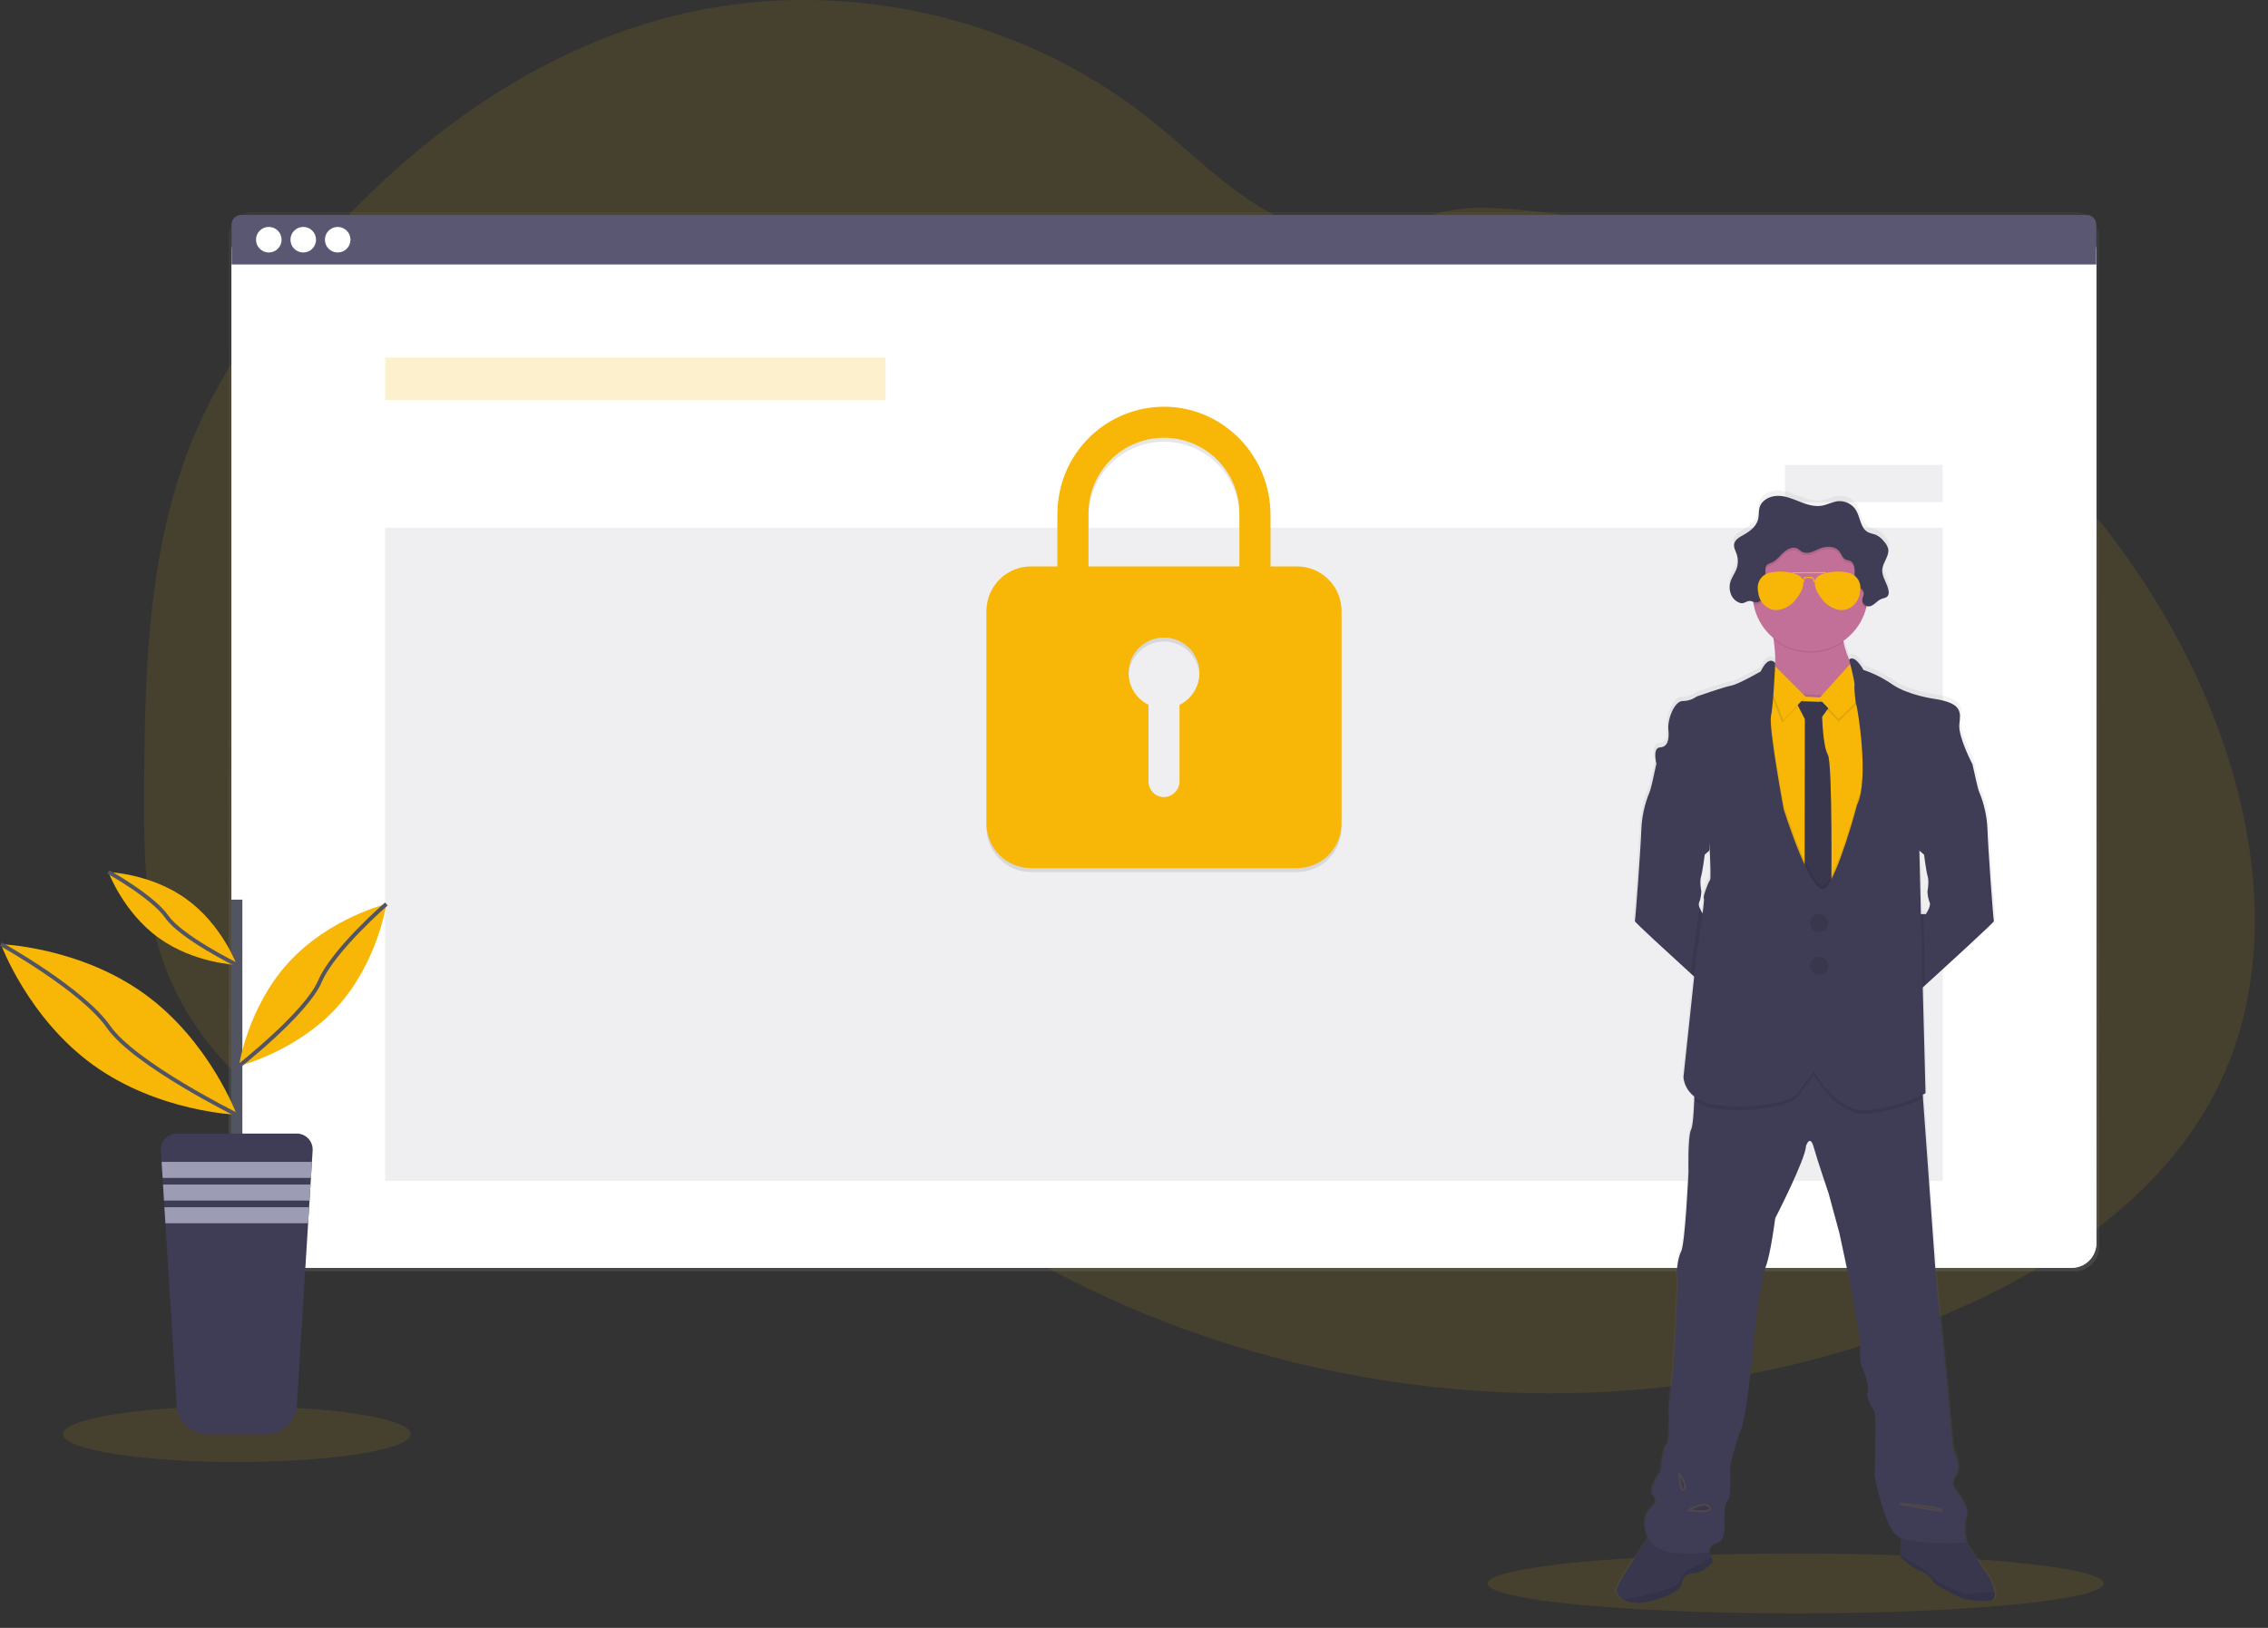 <svg width="156" height="112" viewBox="0 0 156 112" fill="none" xmlns="http://www.w3.org/2000/svg">
<rect x="0" y="0" width="156" height="112" fill="#333333" stroke="none"/>
<g clip-path="url(#clip0)">
<path opacity="0.1" d="M152.635 74.626C149.038 82.046 141.734 87.008 134.165 90.28C123.975 94.687 112.753 96.435 101.685 95.695C99.746 95.567 97.812 95.36 95.884 95.077C89.189 94.1 82.661 92.199 76.488 89.429C74.706 88.626 72.96 87.75 71.251 86.801C68.396 85.218 65.66 83.429 63.066 81.448C62.413 80.95 61.77 80.439 61.135 79.915C60.695 79.552 60.259 79.181 59.817 78.821C58.883 78.062 57.921 77.34 56.849 76.8C56.526 76.637 56.194 76.491 55.855 76.362C52.46 75.07 48.545 75.557 45.01 76.565C42.321 77.331 39.7 78.38 37.014 79.129C35.819 79.472 34.602 79.731 33.371 79.903C30.622 80.251 27.831 80.006 25.186 79.184L24.959 79.114C24.581 78.995 24.205 78.864 23.832 78.723L23.606 78.636C23.245 78.497 22.891 78.347 22.546 78.188L22.32 78.085C21.959 77.917 21.605 77.74 21.259 77.553C21.135 77.488 21.012 77.418 20.89 77.351C18.923 76.253 17.135 74.861 15.588 73.223C15.544 73.179 15.502 73.133 15.453 73.088C15.238 72.855 15.027 72.618 14.822 72.376C14.746 72.287 14.67 72.197 14.596 72.105C14.353 71.809 14.119 71.506 13.893 71.197C13.86 71.152 13.827 71.106 13.794 71.061C12.87 69.782 12.104 68.396 11.512 66.933C11.493 66.889 11.475 66.843 11.459 66.798C11.279 66.333 11.114 65.861 10.965 65.381C10.904 65.18 10.846 64.974 10.794 64.774C10.777 64.715 10.761 64.654 10.746 64.594C9.998 61.652 9.913 58.594 9.913 55.553C9.913 55.198 9.913 54.844 9.913 54.49C9.935 49.572 10.011 44.569 10.736 39.719C10.736 39.685 10.746 39.651 10.751 39.618C10.994 37.986 11.324 36.367 11.741 34.769C12.177 33.093 12.734 31.45 13.407 29.855C15.077 25.929 17.504 22.356 20.2 19.044C26.989 10.712 35.893 3.716 46.315 1.098C57.545 -1.722 70.026 0.98 79.084 8.192C81.846 10.391 84.328 12.994 87.429 14.68C90.137 16.147 93.306 16.755 96.206 15.6C98.603 14.646 100.162 14.172 102.853 14.317C108.425 14.632 113.918 15.783 119.148 17.73C119.359 17.807 119.571 17.887 119.78 17.967C133.415 23.183 145.135 33.547 151.227 46.864C151.389 47.216 151.545 47.571 151.697 47.928C155.329 56.413 156.642 66.357 152.635 74.626Z" fill="#F8B707"/>
<path opacity="0.1" d="M16.287 100.588C22.887 100.588 28.238 99.729 28.238 98.669C28.238 97.608 22.887 96.749 16.287 96.749C9.686 96.749 4.335 97.608 4.335 98.669C4.335 99.729 9.686 100.588 16.287 100.588Z" fill="#F8B707"/>
<path opacity="0.1" d="M123.504 111.002C135.208 111.002 144.695 110.081 144.695 108.944C144.695 107.808 135.208 106.886 123.504 106.886C111.8 106.886 102.312 107.808 102.312 108.944C102.312 110.081 111.8 111.002 123.504 111.002Z" fill="#F8B707"/>
<path d="M142.691 14.588H17.415C16.481 14.588 15.724 15.345 15.724 16.279V85.777C15.724 86.711 16.481 87.468 17.415 87.468H142.691C143.625 87.468 144.382 86.711 144.382 85.777V16.279C144.382 15.345 143.625 14.588 142.691 14.588Z" fill="url(#paint0_linear)"/>
<path d="M142.501 15.612H17.619C16.685 15.612 15.928 16.369 15.928 17.303V85.535C15.928 86.469 16.685 87.226 17.619 87.226H142.501C143.435 87.226 144.192 86.469 144.192 85.535V17.303C144.192 16.369 143.435 15.612 142.501 15.612Z" fill="white"/>
<path d="M142.501 15.612H17.619C16.685 15.612 15.928 16.369 15.928 17.303V85.535C15.928 86.469 16.685 87.226 17.619 87.226H142.501C143.435 87.226 144.192 86.469 144.192 85.535V17.303C144.192 16.369 143.435 15.612 142.501 15.612Z" fill="white"/>
<path opacity="0.04" d="M142.501 15.612H17.619C16.685 15.612 15.928 16.369 15.928 17.303V85.535C15.928 86.469 16.685 87.226 17.619 87.226H142.501C143.435 87.226 144.192 86.469 144.192 85.535V17.303C144.192 16.369 143.435 15.612 142.501 15.612Z" fill="white"/>
<path d="M143.541 14.791H16.579C16.406 14.791 16.241 14.859 16.119 14.981C15.996 15.104 15.928 15.269 15.928 15.442V18.194H144.187V15.442C144.187 15.27 144.119 15.105 143.998 14.983C143.877 14.861 143.713 14.792 143.541 14.791Z" fill="#5A5773"/>
<path d="M18.489 17.372C18.975 17.372 19.369 16.978 19.369 16.492C19.369 16.006 18.975 15.612 18.489 15.612C18.003 15.612 17.609 16.006 17.609 16.492C17.609 16.978 18.003 17.372 18.489 17.372Z" fill="white"/>
<path d="M20.858 17.372C21.345 17.372 21.738 16.979 21.738 16.492C21.738 16.006 21.345 15.613 20.858 15.613C20.372 15.613 19.979 16.006 19.979 16.492C19.979 16.979 20.372 17.372 20.858 17.372Z" fill="white"/>
<path d="M23.228 17.372C23.714 17.372 24.108 16.979 24.108 16.492C24.108 16.006 23.714 15.613 23.228 15.613C22.742 15.613 22.348 16.006 22.348 16.492C22.348 16.979 22.742 17.372 23.228 17.372Z" fill="white"/>
<path opacity="0.2" d="M60.912 24.595H26.491V27.517H60.912V24.595Z" fill="#F8B707"/>
<path opacity="0.1" d="M133.628 36.31H26.491V81.251H133.628V36.31Z" fill="#5A5773"/>
<path opacity="0.1" d="M89.222 39.241H87.387V35.678C87.387 31.657 84.181 28.314 80.161 28.253C79.191 28.243 78.229 28.425 77.33 28.788C76.431 29.151 75.613 29.689 74.922 30.37C74.232 31.051 73.684 31.862 73.308 32.756C72.933 33.65 72.738 34.609 72.735 35.579V39.241H70.904C70.096 39.243 69.32 39.566 68.749 40.138C68.177 40.71 67.854 41.485 67.852 42.294V56.945C67.854 57.754 68.177 58.529 68.749 59.101C69.32 59.673 70.096 59.995 70.904 59.998H89.222C90.031 59.995 90.805 59.673 91.377 59.101C91.949 58.529 92.271 57.754 92.273 56.945V42.294C92.271 41.485 91.949 40.71 91.377 40.138C90.805 39.566 90.031 39.243 89.222 39.241ZM81.133 48.765V54.012C81.134 54.29 81.031 54.558 80.842 54.763C80.653 54.967 80.394 55.092 80.117 55.112C79.973 55.118 79.828 55.096 79.692 55.045C79.557 54.995 79.433 54.917 79.328 54.817C79.223 54.717 79.14 54.597 79.083 54.464C79.026 54.33 78.996 54.187 78.996 54.042V48.762C78.501 48.521 78.102 48.118 77.865 47.621C77.628 47.124 77.566 46.561 77.69 46.024C77.814 45.487 78.116 45.008 78.547 44.665C78.979 44.322 79.513 44.135 80.064 44.135C80.615 44.135 81.15 44.322 81.582 44.665C82.013 45.008 82.315 45.487 82.439 46.024C82.563 46.561 82.501 47.124 82.264 47.621C82.027 48.118 81.628 48.521 81.133 48.762V48.765ZM85.254 39.241H74.871V35.579C74.871 34.202 75.418 32.883 76.391 31.909C77.364 30.936 78.684 30.389 80.06 30.389C81.437 30.389 82.757 30.936 83.73 31.909C84.703 32.883 85.25 34.202 85.25 35.579L85.254 39.241Z" fill="black"/>
<path d="M89.222 38.97H87.387V35.407C87.387 31.386 84.181 28.043 80.161 27.982C79.191 27.972 78.229 28.154 77.33 28.517C76.431 28.881 75.613 29.418 74.922 30.099C74.232 30.78 73.684 31.591 73.308 32.485C72.933 33.379 72.738 34.338 72.735 35.308V38.97H70.904C70.096 38.972 69.32 39.295 68.749 39.867C68.177 40.439 67.854 41.214 67.852 42.023V56.674C67.854 57.483 68.177 58.258 68.749 58.83C69.32 59.402 70.096 59.724 70.904 59.727H89.222C90.031 59.724 90.805 59.402 91.377 58.83C91.949 58.258 92.271 57.483 92.273 56.674V42.023C92.271 41.214 91.949 40.439 91.377 39.867C90.805 39.295 90.031 38.972 89.222 38.97ZM81.133 48.494V53.742C81.134 54.02 81.031 54.288 80.842 54.492C80.653 54.696 80.394 54.821 80.117 54.841C79.973 54.848 79.828 54.825 79.692 54.774C79.557 54.724 79.433 54.646 79.328 54.546C79.223 54.446 79.14 54.326 79.083 54.193C79.026 54.06 78.996 53.916 78.996 53.771V48.492C78.501 48.25 78.102 47.848 77.865 47.35C77.628 46.853 77.566 46.29 77.69 45.753C77.814 45.216 78.116 44.737 78.547 44.394C78.979 44.051 79.513 43.864 80.064 43.864C80.615 43.864 81.15 44.051 81.582 44.394C82.013 44.737 82.315 45.216 82.439 45.753C82.563 46.29 82.501 46.853 82.264 47.35C82.027 47.848 81.628 48.25 81.133 48.492V48.494ZM85.254 38.97H74.871V35.308C74.871 33.932 75.418 32.612 76.391 31.639C77.364 30.665 78.684 30.119 80.06 30.119C81.437 30.119 82.757 30.665 83.73 31.639C84.703 32.612 85.25 33.932 85.25 35.308L85.254 38.97Z" fill="#F8B707"/>
<path opacity="0.1" d="M133.628 31.984H122.784V34.544H133.628V31.984Z" fill="#5A5773"/>
<path d="M137.319 109.564C137.248 109.205 137.125 108.858 136.956 108.534L135.332 106.108H135.341C135.341 106.108 135.085 104.889 135.341 104.291C135.597 103.693 134.429 102.221 134.429 102.221C134.429 102.221 134.286 101.851 134.657 101.396C135.028 100.942 134.429 99.609 134.429 99.609C134.429 99.609 134.144 96.827 134.116 96.402C134.087 95.977 133.859 93.621 133.859 93.621L133.317 88.627L132.353 75.391L132.336 75.143C132.455 75.085 132.518 75.048 132.518 75.048L132.326 67.73L132.493 67.579C133.947 66.263 137.3 63.217 137.266 63.151C137.232 63.084 136.86 58.065 136.817 56.808C136.779 55.915 136.584 55.036 136.24 54.212C136.156 54.045 135.914 52.947 135.814 52.483C135.786 52.355 135.769 52.276 135.769 52.276C135.769 52.276 134.786 50.402 134.871 49.55C134.957 48.699 135.127 48.061 133.031 47.763C133.031 47.763 131.271 47.501 130.224 46.784C129.604 46.355 128.927 46.016 128.212 45.777C128.212 45.777 127.624 44.694 127.215 45.061C127.042 44.675 126.913 44.27 126.83 43.855L126.817 43.779C127.593 43.238 128.152 42.438 128.393 41.523C128.407 41.472 128.418 41.419 128.43 41.368C128.47 41.382 128.513 41.389 128.556 41.391C128.912 41.391 129.131 40.994 129.464 40.868C129.599 40.815 129.766 40.807 129.87 40.7C129.905 40.659 129.93 40.611 129.946 40.56C129.961 40.508 129.966 40.454 129.96 40.401C129.963 40.364 129.963 40.327 129.96 40.29C129.96 40.277 129.96 40.264 129.96 40.251V40.264C129.869 39.772 129.487 39.334 129.529 38.833C129.57 38.362 129.984 37.948 129.95 37.489C129.95 37.453 129.946 37.416 129.941 37.381V37.397C129.89 37.218 129.797 37.053 129.67 36.918C129.524 36.719 129.333 36.559 129.112 36.449C128.924 36.367 128.706 36.348 128.53 36.249C128.013 35.967 128.014 35.233 127.707 34.733C127.575 34.523 127.388 34.355 127.167 34.245C126.945 34.136 126.698 34.089 126.452 34.111C126.067 34.149 125.719 34.353 125.339 34.42C124.819 34.512 124.29 34.343 123.797 34.149C123.304 33.956 122.805 33.743 122.275 33.743C121.746 33.743 121.173 34.014 121.013 34.513C120.928 34.784 120.97 35.075 120.905 35.35C120.789 35.835 120.364 36.181 119.924 36.422C119.653 36.572 119.331 36.744 119.247 37.029C119.247 37.02 119.247 37.014 119.247 37.007C119.241 37.03 119.236 37.053 119.233 37.076C119.23 37.106 119.23 37.137 119.233 37.167C119.233 37.362 119.336 37.547 119.405 37.733C119.534 38.086 119.531 38.473 119.397 38.824C119.297 39.081 119.126 39.307 119.029 39.563C118.983 39.682 118.953 39.807 118.939 39.934V39.912C118.936 39.97 118.936 40.028 118.939 40.086C118.938 40.283 118.984 40.478 119.075 40.654C119.137 40.776 119.223 40.883 119.327 40.971C119.431 41.059 119.552 41.124 119.683 41.165C119.953 41.227 120.123 40.962 120.408 41.029C120.459 41.041 120.51 41.057 120.559 41.077C120.568 41.138 120.578 41.199 120.588 41.258C120.761 42.169 121.247 42.991 121.961 43.583C121.961 43.615 121.972 43.648 121.976 43.681C122.062 44.221 122.1 44.768 122.088 45.314C122.088 45.314 121.662 44.69 121.077 45.895C121.077 45.895 119.551 46.775 119.025 46.875C118.498 46.975 116.628 47.626 116.628 47.626C116.346 47.83 116.007 47.94 115.659 47.939C115.076 47.939 114.591 49.216 114.661 49.91C114.732 50.605 114.619 51.117 114.076 51.145C113.534 51.173 113.83 52.274 113.834 52.293L113.784 52.53C113.678 53.015 113.448 54.054 113.367 54.217C113.023 55.042 112.827 55.921 112.789 56.813C112.747 58.07 112.383 63.071 112.341 63.156C112.312 63.212 114.61 65.311 116.225 66.779L116.459 66.99L115.716 73.933C115.738 74.2 115.817 74.46 115.949 74.694C116.081 74.927 116.262 75.13 116.479 75.287C116.479 75.368 116.479 75.45 116.471 75.536C116.439 76.348 116.374 77.331 116.244 77.588C116.016 78.043 116.073 80.483 116.073 80.483C116.073 80.483 115.845 85.448 115.56 85.989C115.276 86.529 115.218 87.662 115.303 87.884C115.388 88.106 115.017 94.07 115.017 94.07L114.733 96.738C114.733 96.738 114.818 99.291 114.561 99.348C114.304 99.405 114.162 101.165 114.162 101.165C114.162 101.165 113.251 102.413 113.649 102.867C114.047 103.32 113.59 103.521 113.548 103.633C113.506 103.745 112.679 104.175 113.278 105.761C113.283 105.777 113.289 105.792 113.297 105.807C112.736 106.586 110.96 109.097 111.068 109.479C111.148 109.722 111.318 109.925 111.542 110.047C111.96 110.298 112.678 110.414 113.819 110.047C115.715 109.437 115.579 108.997 115.579 108.997C115.589 108.791 115.677 108.597 115.826 108.454C115.974 108.312 116.172 108.232 116.378 108.231C117.162 108.174 117.747 107.451 117.747 107.451L117.655 107.108L117.529 106.634C117.544 106.499 117.64 106.262 118.07 106.131C118.727 105.932 118.555 104.684 118.555 104.684C118.555 104.684 118.498 103.379 118.782 103.208C119.067 103.037 118.954 100.881 118.954 100.881C118.954 100.881 119.268 99.32 119.723 98.269C120.178 97.219 120.722 90.977 120.722 90.977C120.722 90.977 121.092 87.912 121.434 87.032C121.777 86.152 122.091 83.684 122.091 83.684C122.091 83.684 124.202 79.597 124.229 78.689C124.229 78.689 124.5 77.837 124.77 78.774C125.041 79.711 125.802 81.953 125.802 81.953L126.542 84.705L127.427 88.819L127.998 92.282C127.998 92.282 127.911 93.588 128.133 94.043C128.355 94.497 128.675 95.545 128.504 95.744C128.334 95.943 128.845 96.88 128.989 97.078C129.132 97.275 128.989 101.476 128.989 101.476C128.989 101.476 129.644 105.052 130.585 105.673C130.651 105.716 130.721 105.753 130.794 105.782C130.78 106.169 130.766 106.687 130.784 106.958C130.782 107.019 130.792 107.079 130.814 107.135C130.899 107.249 131.868 108.015 132.069 108.015C132.269 108.015 132.98 108.512 133.01 108.753C133.04 108.994 135.093 110.015 135.384 110.045C135.675 110.075 137.086 110.328 137.28 109.931C137.328 109.815 137.341 109.688 137.319 109.564ZM132.273 58.427L132.419 58.553C132.419 58.553 132.57 59.724 132.677 60.075C132.784 60.425 132.655 61.108 132.655 61.108C132.665 61.362 132.716 61.614 132.805 61.852C132.933 62.108 132.548 62.665 132.548 62.665H132.206L132.099 58.281L132.273 58.427ZM122.088 45.339V45.313C122.086 45.321 122.084 45.33 122.084 45.339H122.088ZM116.829 62.214C116.776 62.1 116.768 61.971 116.807 61.852C116.838 61.788 116.862 61.721 116.879 61.652C116.921 61.474 116.947 61.293 116.957 61.111C116.958 61.108 116.958 61.106 116.957 61.104C116.945 61.039 116.836 60.411 116.937 60.078C117.039 59.745 117.193 58.556 117.193 58.556L117.29 58.473L117.517 58.277C117.517 58.277 117.517 58.204 117.533 58.083C117.58 59.112 117.618 60.249 117.557 60.306C117.443 60.419 117.029 61.525 117.129 61.568C117.162 61.583 117.117 62.026 117.041 62.621C116.956 62.494 116.885 62.357 116.829 62.214Z" fill="url(#paint1_linear)"/>
<path d="M127.74 46.42V48.104L124.285 49.841C124.285 49.841 120.855 47.766 121.701 46.94C122.242 46.417 122.138 44.982 121.992 43.995C121.906 43.421 121.808 43 121.808 43C121.808 43 127.97 41.24 127.039 42.577C126.727 43.023 126.703 43.602 126.807 44.174C127.018 45.31 127.74 46.42 127.74 46.42Z" fill="#C37098"/>
<path d="M118.276 62.89L117.831 68.375C117.831 68.375 117.163 67.77 116.299 66.982C114.698 65.521 112.423 63.432 112.45 63.377C112.492 63.292 112.857 58.315 112.896 57.064C112.933 56.176 113.126 55.302 113.467 54.481C113.548 54.319 113.777 53.284 113.873 52.801C113.906 52.651 113.926 52.553 113.926 52.553L114.673 52.253C114.673 52.253 117.787 55.727 117.787 55.79C117.787 55.854 117.575 58.522 117.575 58.522L117.354 58.714L117.258 58.797C117.258 58.797 117.109 59.963 117.003 60.312C116.898 60.661 117.011 61.268 117.024 61.333C117.014 61.515 116.988 61.696 116.946 61.874C116.929 61.943 116.905 62.009 116.875 62.073C116.837 62.192 116.844 62.32 116.896 62.433C116.957 62.59 117.035 62.74 117.129 62.879L118.276 62.89Z" fill="#3F3D56"/>
<path d="M137.147 63.377C137.179 63.443 133.858 66.475 132.419 67.784L131.767 68.375L131.325 62.89H132.469C132.469 62.89 132.851 62.339 132.724 62.084C132.635 61.847 132.585 61.597 132.576 61.343C132.576 61.343 132.702 60.667 132.596 60.316C132.491 59.965 132.342 58.801 132.342 58.801L132.197 58.676L132.025 58.526C132.025 58.526 131.813 55.858 131.813 55.794C131.813 55.73 134.926 52.257 134.926 52.257L135.668 52.553C135.668 52.553 135.685 52.633 135.712 52.76C135.812 53.222 136.051 54.314 136.134 54.481C136.475 55.302 136.668 56.176 136.705 57.064C136.741 58.315 137.103 63.292 137.147 63.377Z" fill="#3F3D56"/>
<path d="M137.161 109.941C136.962 110.336 135.564 110.076 135.276 110.054C134.988 110.033 132.952 109.008 132.923 108.768C132.895 108.529 132.189 108.034 131.992 108.034C131.794 108.034 130.834 107.271 130.749 107.158C130.727 107.102 130.718 107.042 130.72 106.982C130.691 106.518 130.749 105.323 130.749 105.323L134.844 105.549L136.834 108.542C137.002 108.865 137.123 109.21 137.194 109.567C137.219 109.692 137.207 109.822 137.161 109.941Z" fill="#3F3D56"/>
<path opacity="0.1" d="M137.161 109.941C136.962 110.336 135.564 110.076 135.276 110.054C134.988 110.033 132.952 109.008 132.923 108.768C132.895 108.529 132.189 108.034 131.992 108.034C131.794 108.034 130.834 107.271 130.749 107.158C130.727 107.102 130.718 107.042 130.72 106.982C130.691 106.518 130.749 105.323 130.749 105.323L134.844 105.549L136.834 108.542C137.002 108.865 137.123 109.21 137.194 109.567C137.219 109.692 137.207 109.822 137.161 109.941Z" fill="black"/>
<path opacity="0.1" d="M137.16 109.941C136.961 110.336 135.564 110.076 135.276 110.054C134.987 110.033 132.951 109.008 132.923 108.768C132.894 108.528 132.189 108.034 131.991 108.034C131.794 108.034 130.834 107.271 130.749 107.158C130.727 107.102 130.717 107.042 130.72 106.982L132.047 107.822C132.047 107.822 132.894 108.363 133.121 108.684C133.347 109.005 135.128 109.672 135.276 109.686C135.386 109.697 136.555 109.472 137.194 109.567C137.218 109.692 137.207 109.822 137.16 109.941Z" fill="black"/>
<path d="M117.801 107.47C117.801 107.47 117.221 108.19 116.447 108.245C116.243 108.247 116.047 108.327 115.9 108.469C115.752 108.611 115.665 108.803 115.656 109.008C115.656 109.008 115.792 109.446 113.919 110.054C112.789 110.418 112.078 110.303 111.664 110.054C111.442 109.931 111.274 109.729 111.194 109.488C111.067 109.037 113.566 105.605 113.566 105.605L115.84 105.47L117.465 106.204L117.714 107.134L117.801 107.47Z" fill="#3F3D56"/>
<path opacity="0.1" d="M117.801 107.47C117.801 107.47 117.221 108.19 116.447 108.245C116.243 108.247 116.047 108.327 115.9 108.469C115.752 108.611 115.665 108.803 115.656 109.008C115.656 109.008 115.792 109.446 113.919 110.054C112.789 110.418 112.078 110.303 111.664 110.054C111.442 109.931 111.274 109.729 111.194 109.488C111.067 109.037 113.566 105.605 113.566 105.605L115.84 105.47L117.465 106.204L117.714 107.134L117.801 107.47Z" fill="black"/>
<path opacity="0.1" d="M117.801 107.47C117.801 107.47 117.222 108.19 116.447 108.245C116.243 108.247 116.047 108.327 115.9 108.469C115.753 108.611 115.666 108.803 115.657 109.008C115.657 109.008 115.792 109.446 113.92 110.054C112.789 110.418 112.078 110.303 111.664 110.054C112.73 109.943 115.084 109.27 115.319 109.037C115.602 108.754 115.956 107.977 116.195 107.964C116.362 107.953 117.208 107.444 117.716 107.129L117.801 107.47Z" fill="black"/>
<path d="M135.24 104.321C134.985 104.914 135.24 106.128 135.24 106.128C135.24 106.128 131.449 106.326 130.523 105.704C129.597 105.083 128.942 101.524 128.942 101.524C128.942 101.524 129.077 97.344 128.942 97.147C128.806 96.949 128.292 96.018 128.461 95.82C128.63 95.623 128.326 94.577 128.094 94.125C127.863 93.673 127.959 92.375 127.959 92.375L127.393 88.928L126.518 84.834L125.775 82.094C125.775 82.094 125.013 79.862 124.754 78.931C124.496 78 124.222 78.846 124.222 78.846C124.195 79.75 122.105 83.817 122.105 83.817C122.105 83.817 121.793 86.274 121.455 87.149C121.117 88.023 120.748 91.075 120.748 91.075C120.748 91.075 120.207 97.288 119.76 98.333C119.313 99.378 119.006 100.931 119.006 100.931C119.006 100.931 119.12 103.078 118.837 103.247C118.554 103.416 118.6 104.716 118.6 104.716C118.6 104.716 118.769 105.958 118.119 106.157C117.469 106.356 117.578 106.778 117.578 106.778C117.578 106.778 113.963 107.371 113.37 105.788C112.777 104.206 113.596 103.785 113.641 103.671C113.685 103.557 114.136 103.361 113.741 102.907C113.346 102.454 114.249 101.214 114.249 101.214C114.249 101.214 114.391 99.463 114.644 99.406C114.897 99.35 114.814 96.808 114.814 96.808L115.096 94.154C115.096 94.154 115.464 88.222 115.379 87.996C115.294 87.77 115.351 86.642 115.634 86.101C115.916 85.559 116.141 80.621 116.141 80.621C116.141 80.621 116.084 78.193 116.31 77.741C116.446 77.485 116.503 76.501 116.535 75.698C116.56 75.085 116.565 74.577 116.565 74.577L119.727 73.391L123.789 72.093L127.206 73.731L132.206 74.691L132.268 75.553L133.222 88.727L133.764 93.697C133.764 93.697 133.99 96.041 134.019 96.465C134.047 96.888 134.329 99.657 134.329 99.657C134.329 99.657 134.922 100.984 134.555 101.436C134.188 101.888 134.329 102.248 134.329 102.248C134.329 102.248 135.494 103.728 135.24 104.321Z" fill="#3F3D56"/>
<path opacity="0.1" d="M127.042 42.577C126.73 43.023 126.706 43.602 126.81 44.174C126.099 44.676 125.242 44.93 124.372 44.898C123.502 44.865 122.667 44.548 121.995 43.994C121.909 43.42 121.811 42.999 121.811 42.999C121.811 42.999 127.973 41.242 127.042 42.577Z" fill="black"/>
<path d="M128.482 40.849C128.482 41.634 128.25 42.401 127.814 43.053C127.378 43.705 126.758 44.214 126.034 44.514C125.309 44.814 124.511 44.893 123.742 44.74C122.972 44.587 122.265 44.209 121.711 43.654C121.156 43.099 120.778 42.392 120.625 41.623C120.472 40.854 120.551 40.056 120.851 39.331C121.151 38.606 121.659 37.987 122.312 37.551C122.964 37.115 123.731 36.883 124.516 36.883C125.037 36.88 125.554 36.981 126.037 37.179C126.519 37.378 126.957 37.67 127.326 38.039C127.695 38.408 127.987 38.846 128.185 39.328C128.384 39.811 128.485 40.328 128.482 40.849Z" fill="#C37098"/>
<path opacity="0.1" d="M129.308 47.441L128.009 70.585L120.948 69.102L119.55 59.825L120.935 47.369L121.977 47.503L123.816 47.737L125.637 47.85L127.611 47.631L129.308 47.441Z" fill="black"/>
<path d="M129.308 47.61L128.009 70.754L120.948 69.272L119.55 59.994L120.935 47.54L121.977 47.672L123.816 47.907L125.637 48.019L127.611 47.8L129.308 47.61Z" fill="#F8B707"/>
<path d="M123.505 48.232L126.047 48.317L125.333 49.317C125.333 49.317 125.383 51.339 125.722 51.918C126.062 52.498 125.962 61.449 125.962 61.449L125.285 62.734L124.128 61.293L124.143 49.474L123.505 48.232Z" fill="#3F3D56"/>
<path opacity="0.1" d="M123.505 48.232L126.047 48.317L125.333 49.317C125.333 49.317 125.383 51.339 125.722 51.918C126.062 52.498 125.962 61.449 125.962 61.449L125.285 62.734L124.128 61.293L124.143 49.474L123.505 48.232Z" fill="black"/>
<path opacity="0.1" d="M127.486 45.605L125.114 48.231L126.469 49.644L128.715 47.454L127.486 45.605Z" fill="black"/>
<path d="M127.486 45.436L125.114 48.062L126.469 49.474L128.715 47.285L127.486 45.436Z" fill="#F8B707"/>
<path opacity="0.1" d="M124.112 48.104L121.71 45.704L121.484 46.961L122.586 49.714L124.112 48.104Z" fill="black"/>
<path d="M124.196 47.935L121.795 45.535L121.569 46.791L122.671 49.545L124.196 47.935Z" fill="#F8B707"/>
<path opacity="0.1" d="M132.28 75.557C131.127 76.106 129.892 76.464 128.624 76.615C126.295 76.911 124.77 73.946 124.77 73.946L123.881 75.104C123.598 76.333 119.291 76.643 117.541 76.177C117.177 76.088 116.836 75.926 116.536 75.702C116.561 75.089 116.566 74.581 116.566 74.581L119.728 73.395L123.79 72.097L127.207 73.735L132.207 74.695L132.28 75.557Z" fill="black"/>
<path opacity="0.1" d="M129.308 47.611L128.01 70.754L120.948 69.272L119.547 59.995L120.93 47.54L121.973 47.675C121.946 48.129 121.895 48.581 121.82 49.029C121.651 49.821 122.696 55.441 122.696 55.441C122.696 55.441 124.682 61.743 125.575 60.834C126.469 59.926 127.742 55.129 127.742 55.129C128.604 53.35 127.756 48.36 127.693 48.26C127.649 48.112 127.621 47.96 127.612 47.806L129.308 47.611Z" fill="black"/>
<path opacity="0.1" d="M132.358 65.52L132.418 67.788L131.765 68.379L131.325 62.889H132.3L132.358 65.52Z" fill="black"/>
<path opacity="0.1" d="M117.024 61.337C117.015 61.519 116.989 61.7 116.947 61.878C116.947 61.828 116.947 61.8 116.936 61.796C116.896 61.785 116.945 61.578 117.024 61.337Z" fill="black"/>
<path opacity="0.1" d="M118.276 62.889L117.831 68.375C117.831 68.375 117.164 67.77 116.3 66.982L116.403 66.01C116.403 66.01 116.767 63.622 116.9 62.444C116.96 62.601 117.038 62.751 117.132 62.889H118.276Z" fill="black"/>
<path d="M122.106 45.619C122.106 45.619 121.684 44.997 121.104 46.197C121.104 46.197 119.593 47.073 119.073 47.172C118.553 47.27 116.704 47.92 116.704 47.92C116.425 48.122 116.089 48.231 115.744 48.23C115.165 48.23 114.684 49.501 114.755 50.193C114.825 50.885 114.713 51.394 114.177 51.422C113.64 51.451 113.936 52.565 113.936 52.565L117.508 56.66C117.508 56.66 117.734 60.431 117.622 60.545C117.51 60.658 117.099 61.763 117.198 61.801C117.297 61.839 116.657 66.009 116.657 66.009L115.796 74.1C115.796 74.1 115.796 75.454 117.548 75.921C119.299 76.388 123.609 76.08 123.886 74.85L124.776 73.692C124.776 73.692 126.3 76.658 128.63 76.361C130.96 76.065 132.444 75.217 132.444 75.217L132.189 65.52L132.02 58.53L135.658 52.553C135.658 52.553 134.683 50.689 134.768 49.845C134.854 49.002 135.021 48.363 132.946 48.066C132.946 48.066 131.196 47.805 130.164 47.092C129.551 46.666 128.881 46.329 128.174 46.09C128.174 46.09 127.592 45.007 127.187 45.378C127.187 45.378 127.593 46.909 127.559 47.138C127.525 47.367 127.623 48.401 127.686 48.508C127.75 48.615 128.598 53.598 127.735 55.377C127.735 55.377 126.469 60.174 125.569 61.082C124.669 61.99 122.689 55.688 122.689 55.688C122.689 55.688 121.644 50.067 121.813 49.277C121.983 48.486 122.106 45.619 122.106 45.619Z" fill="#3F3D56"/>
<path d="M125.127 64.132C125.47 64.132 125.749 63.854 125.749 63.511C125.749 63.168 125.47 62.889 125.127 62.889C124.784 62.889 124.506 63.168 124.506 63.511C124.506 63.854 124.784 64.132 125.127 64.132Z" fill="#3F3D56"/>
<path d="M125.127 67.062C125.47 67.062 125.749 66.784 125.749 66.441C125.749 66.097 125.47 65.819 125.127 65.819C124.784 65.819 124.506 66.097 124.506 66.441C124.506 66.784 124.784 67.062 125.127 67.062Z" fill="#3F3D56"/>
<path opacity="0.1" d="M125.127 64.132C125.47 64.132 125.749 63.854 125.749 63.511C125.749 63.168 125.47 62.889 125.127 62.889C124.784 62.889 124.506 63.168 124.506 63.511C124.506 63.854 124.784 64.132 125.127 64.132Z" fill="black"/>
<path opacity="0.1" d="M125.127 67.062C125.47 67.062 125.749 66.784 125.749 66.441C125.749 66.097 125.47 65.819 125.127 65.819C124.784 65.819 124.506 66.097 124.506 66.441C124.506 66.784 124.784 67.062 125.127 67.062Z" fill="black"/>
<path opacity="0.1" d="M130.712 103.473C130.712 103.473 133.263 103.671 133.516 103.869C133.769 104.066 130.712 103.473 130.712 103.473Z" fill="black" stroke="#F8B707" stroke-width="0.135" stroke-miterlimit="10"/>
<path opacity="0.1" d="M115.526 101.468C115.526 101.468 116.068 102.145 115.838 102.457C115.608 102.768 115.526 101.468 115.526 101.468Z" fill="black" stroke="#F8B707" stroke-width="0.135" stroke-miterlimit="10"/>
<path opacity="0.1" d="M116.176 103.909C116.176 103.909 117.164 103.259 117.559 103.691C117.955 104.123 116.176 103.909 116.176 103.909Z" fill="black" stroke="#F8B707" stroke-width="0.135" stroke-miterlimit="10"/>
<path opacity="0.1" d="M128.482 40.849C128.483 41.188 128.44 41.525 128.355 41.852C128.272 41.814 128.202 41.752 128.155 41.673C128.108 41.594 128.086 41.502 128.093 41.411C128.11 41.25 128.217 41.102 128.194 40.943C128.16 40.696 127.862 40.596 127.705 40.401C127.512 40.165 127.554 39.823 127.57 39.518C127.586 39.214 127.509 38.841 127.223 38.737C127.138 38.706 127.045 38.703 126.962 38.668C126.737 38.573 126.668 38.294 126.518 38.102C126.218 37.715 125.62 37.723 125.164 37.907C124.966 38.002 124.762 38.087 124.555 38.162C124.451 38.198 124.341 38.213 124.231 38.205C124.121 38.197 124.015 38.166 123.917 38.114C123.828 38.057 123.756 37.979 123.664 37.922C123.358 37.738 122.958 37.922 122.692 38.159C122.427 38.396 122.214 38.714 121.88 38.859C121.73 38.927 121.544 38.967 121.474 39.114C121.439 39.193 121.424 39.28 121.43 39.367C121.43 39.893 121.493 40.428 121.383 40.944C121.313 41.276 121.08 41.652 120.743 41.611C120.701 41.605 120.659 41.595 120.619 41.58C120.518 41.038 120.531 40.48 120.657 39.944C120.783 39.407 121.02 38.902 121.352 38.461C121.684 38.021 122.105 37.655 122.586 37.386C123.068 37.117 123.601 36.952 124.15 36.901C124.699 36.85 125.253 36.914 125.776 37.089C126.3 37.263 126.78 37.546 127.188 37.917C127.596 38.288 127.922 38.74 128.146 39.245C128.369 39.749 128.485 40.295 128.485 40.846L128.482 40.849Z" fill="black"/>
<path d="M120.442 41.355C120.543 41.379 120.64 41.431 120.744 41.445C121.081 41.486 121.314 41.109 121.384 40.777C121.494 40.262 121.437 39.727 121.433 39.2C121.425 39.114 121.44 39.027 121.475 38.947C121.552 38.801 121.737 38.76 121.881 38.693C122.209 38.546 122.423 38.235 122.693 37.993C122.964 37.75 123.358 37.572 123.664 37.756C123.755 37.81 123.828 37.891 123.917 37.948C124.015 37.999 124.122 38.029 124.232 38.037C124.342 38.045 124.452 38.031 124.556 37.995C124.766 37.933 124.962 37.823 125.164 37.741C125.616 37.557 126.215 37.55 126.518 37.934C126.668 38.128 126.737 38.406 126.962 38.5C127.045 38.535 127.138 38.54 127.223 38.571C127.509 38.678 127.582 39.047 127.57 39.352C127.558 39.657 127.517 39.999 127.705 40.235C127.862 40.427 128.16 40.527 128.194 40.776C128.216 40.936 128.11 41.085 128.092 41.245C128.088 41.304 128.096 41.364 128.115 41.42C128.134 41.476 128.165 41.528 128.204 41.573C128.243 41.617 128.291 41.654 128.345 41.679C128.399 41.706 128.457 41.721 128.516 41.724C128.868 41.724 129.086 41.33 129.415 41.204C129.55 41.151 129.714 41.143 129.821 41.036C129.861 40.985 129.889 40.925 129.904 40.862C129.918 40.798 129.919 40.733 129.905 40.669C129.839 40.151 129.423 39.7 129.468 39.18C129.51 38.682 129.971 38.247 129.874 37.757C129.824 37.576 129.731 37.41 129.603 37.274C129.458 37.077 129.269 36.917 129.051 36.807C128.863 36.725 128.645 36.706 128.473 36.608C127.961 36.327 127.962 35.596 127.66 35.098C127.531 34.892 127.347 34.726 127.129 34.618C126.912 34.509 126.668 34.463 126.426 34.483C126.045 34.521 125.7 34.723 125.324 34.791C124.808 34.883 124.285 34.714 123.797 34.52C123.308 34.326 122.814 34.114 122.29 34.114C121.766 34.114 121.199 34.385 121.039 34.88C120.955 35.151 120.997 35.441 120.932 35.713C120.818 36.196 120.39 36.54 119.96 36.78C119.663 36.945 119.307 37.134 119.272 37.471C119.249 37.685 119.367 37.877 119.441 38.085C119.568 38.435 119.565 38.819 119.433 39.168C119.334 39.424 119.169 39.648 119.069 39.903C118.998 40.076 118.964 40.261 118.97 40.448C118.976 40.635 119.022 40.818 119.104 40.986C119.167 41.108 119.255 41.216 119.361 41.304C119.468 41.391 119.591 41.456 119.723 41.494C119.99 41.557 120.158 41.293 120.442 41.355Z" fill="#3F3D56"/>
<g opacity="0.1">
<path opacity="0.1" d="M121.385 40.482C121.314 40.814 121.08 41.19 120.743 41.15C120.639 41.136 120.544 41.084 120.441 41.06C120.158 40.998 119.99 41.264 119.723 41.196C119.591 41.158 119.468 41.093 119.361 41.006C119.254 40.919 119.167 40.81 119.103 40.688C119.033 40.55 118.99 40.4 118.977 40.245C118.951 40.485 118.994 40.727 119.103 40.943C119.167 41.065 119.254 41.173 119.361 41.26C119.468 41.348 119.591 41.412 119.723 41.45C119.994 41.513 120.158 41.247 120.441 41.315C120.54 41.349 120.641 41.379 120.743 41.403C121.08 41.445 121.314 41.069 121.385 40.737C121.44 40.444 121.462 40.145 121.45 39.847C121.448 40.061 121.427 40.273 121.385 40.482Z" fill="black"/>
<path opacity="0.1" d="M119.53 38.444C119.547 38.222 119.517 37.999 119.441 37.79C119.379 37.651 119.327 37.508 119.285 37.362C119.279 37.385 119.275 37.408 119.271 37.431C119.248 37.643 119.368 37.837 119.441 38.044C119.488 38.173 119.518 38.307 119.53 38.444Z" fill="black"/>
<path opacity="0.1" d="M129.874 37.73C129.81 38.114 129.499 38.476 129.468 38.881C129.46 38.95 129.46 39.02 129.468 39.089C129.535 38.617 129.954 38.198 129.874 37.73Z" fill="black"/>
<path opacity="0.1" d="M129.896 40.587C129.885 40.643 129.858 40.696 129.819 40.738C129.719 40.845 129.548 40.853 129.413 40.906C129.084 41.032 128.871 41.43 128.514 41.426C128.422 41.421 128.335 41.388 128.262 41.332C128.19 41.276 128.136 41.199 128.108 41.112C128.1 41.141 128.093 41.171 128.089 41.201C128.085 41.261 128.093 41.32 128.112 41.376C128.131 41.432 128.162 41.484 128.201 41.529C128.24 41.573 128.288 41.609 128.342 41.635C128.395 41.661 128.453 41.676 128.513 41.679C128.866 41.679 129.083 41.285 129.412 41.161C129.547 41.108 129.712 41.1 129.818 40.993C129.857 40.941 129.886 40.882 129.9 40.819C129.915 40.755 129.915 40.689 129.902 40.626C129.9 40.61 129.898 40.599 129.896 40.587Z" fill="black"/>
<path opacity="0.1" d="M128.199 40.474C128.165 40.228 127.867 40.128 127.71 39.933C127.614 39.805 127.562 39.649 127.561 39.489C127.55 39.74 127.554 39.998 127.71 40.187C127.866 40.377 128.103 40.458 128.179 40.653C128.198 40.595 128.205 40.535 128.199 40.474Z" fill="black"/>
<path opacity="0.1" d="M127.569 39.057C127.579 38.752 127.506 38.38 127.221 38.276C127.137 38.245 127.043 38.24 126.961 38.206C126.736 38.112 126.666 37.833 126.517 37.641C126.215 37.255 125.618 37.262 125.163 37.446C124.96 37.528 124.766 37.638 124.555 37.7C124.451 37.737 124.341 37.752 124.231 37.743C124.121 37.735 124.015 37.704 123.917 37.653C123.828 37.596 123.755 37.517 123.664 37.461C123.357 37.276 122.956 37.461 122.692 37.697C122.428 37.934 122.214 38.251 121.88 38.397C121.728 38.465 121.544 38.506 121.466 38.652C121.431 38.732 121.417 38.819 121.424 38.905C121.424 38.958 121.424 39.011 121.424 39.063C121.425 39.009 121.439 38.956 121.463 38.907C121.541 38.76 121.725 38.72 121.877 38.652C122.205 38.506 122.419 38.194 122.689 37.952C122.96 37.71 123.354 37.531 123.661 37.715C123.752 37.769 123.825 37.85 123.915 37.906C124.012 37.958 124.119 37.989 124.228 37.997C124.338 38.005 124.449 37.99 124.552 37.953C124.759 37.88 124.962 37.795 125.16 37.7C125.614 37.516 126.211 37.508 126.514 37.894C126.663 38.086 126.733 38.365 126.958 38.46C127.041 38.495 127.134 38.499 127.218 38.53C127.449 38.617 127.542 38.877 127.562 39.134L127.569 39.057Z" fill="black"/>
</g>
<g opacity="0.1">
<path opacity="0.1" d="M120.901 40.474C120.909 40.249 120.989 40.033 121.13 39.858C121.271 39.683 121.465 39.559 121.683 39.503C122.287 39.356 122.92 39.385 123.508 39.586C124.793 40.011 123.346 41.541 123.346 41.541C123.346 41.541 122.383 42.489 121.486 41.827C121.221 41.626 121.035 41.339 120.962 41.014C120.918 40.838 120.897 40.656 120.901 40.474Z" fill="black"/>
<path opacity="0.1" d="M127.963 40.474C127.956 40.249 127.875 40.033 127.734 39.858C127.592 39.683 127.398 39.559 127.18 39.504C126.576 39.356 125.943 39.385 125.356 39.586C124.071 40.011 125.518 41.541 125.518 41.541C125.518 41.541 126.48 42.489 127.379 41.827C127.644 41.626 127.829 41.339 127.903 41.014C127.946 40.838 127.967 40.656 127.963 40.474Z" fill="black"/>
<path opacity="0.1" d="M123.267 39.462V39.525H125.613V39.449L123.267 39.462Z" fill="black"/>
<path opacity="0.1" d="M124.015 40.14H124.09V39.925C124.09 39.925 124.328 39.739 124.723 39.925V40.117H124.859V39.991H124.792C124.792 39.991 124.819 39.73 124.378 39.772C124.378 39.772 124.023 39.738 124.031 39.962H123.95L124.015 40.14Z" fill="black"/>
</g>
<path d="M120.901 40.386C120.909 40.161 120.989 39.945 121.13 39.77C121.271 39.595 121.465 39.471 121.683 39.416C122.287 39.269 122.92 39.297 123.508 39.498C124.793 39.925 123.346 41.453 123.346 41.453C123.346 41.453 122.383 42.401 121.486 41.739C121.22 41.539 121.034 41.251 120.962 40.926C120.918 40.75 120.897 40.568 120.901 40.386Z" fill="#F8B707"/>
<path d="M127.963 40.386C127.956 40.161 127.875 39.945 127.734 39.77C127.592 39.595 127.398 39.471 127.18 39.416C126.576 39.269 125.944 39.297 125.356 39.498C124.071 39.925 125.518 41.453 125.518 41.453C125.518 41.453 126.48 42.401 127.379 41.739C127.644 41.539 127.83 41.251 127.903 40.926C127.947 40.75 127.967 40.568 127.963 40.386Z" fill="#F8B707"/>
<path d="M123.267 39.376V39.441H125.613V39.364L123.267 39.376Z" fill="#F8B707"/>
<path d="M124.015 40.055H124.09V39.839C124.09 39.839 124.328 39.655 124.723 39.839V40.033H124.859V39.906H124.792C124.792 39.906 124.819 39.646 124.378 39.686C124.378 39.686 124.023 39.654 124.031 39.877H123.95L124.015 40.055Z" fill="#F8B707"/>
<path d="M16.671 61.896H15.902V79.211H16.671V61.896Z" fill="#535461"/>
<path d="M21.504 79.159L21.455 79.938L21.387 81.039L21.359 81.498L21.291 82.6L21.262 83.059L21.194 84.159L20.418 96.678C20.385 97.217 20.148 97.723 19.754 98.093C19.361 98.463 18.842 98.668 18.302 98.668H14.27C13.731 98.668 13.211 98.463 12.818 98.093C12.425 97.723 12.188 97.217 12.156 96.678L11.376 84.159L11.308 83.059L11.28 82.6L11.213 81.495L11.185 81.036L11.117 79.936L11.069 79.156C11.059 79.006 11.081 78.856 11.132 78.715C11.183 78.574 11.262 78.445 11.365 78.336C11.467 78.227 11.591 78.139 11.729 78.08C11.867 78.021 12.015 77.99 12.165 77.99H20.409C20.559 77.99 20.707 78.021 20.845 78.08C20.983 78.14 21.107 78.227 21.21 78.337C21.312 78.446 21.391 78.576 21.442 78.717C21.493 78.858 21.514 79.009 21.504 79.159Z" fill="#3F3D56"/>
<path d="M21.455 79.938L21.388 81.039H11.184L11.116 79.938H21.455Z" fill="#9D9CB5"/>
<path d="M21.359 81.498L21.291 82.6H11.281L11.212 81.498H21.359Z" fill="#9D9CB5"/>
<path d="M21.262 83.059L21.194 84.16H11.379L11.31 83.059H21.262Z" fill="#9D9CB5"/>
<path d="M9.943 68.386C14.421 71.626 16.287 76.695 16.287 76.695C16.287 76.695 10.889 76.509 6.404 73.269C1.918 70.03 0.06 64.961 0.06 64.961C0.06 64.961 5.463 65.146 9.943 68.386Z" fill="#F8B707"/>
<path d="M0.066 64.961C0.066 64.961 5.669 68.075 7.465 70.647C9.262 73.219 16.287 76.696 16.287 76.696" stroke="#535461" stroke-width="0.271" stroke-miterlimit="10"/>
<path d="M12.833 61.865C15.27 63.625 16.286 66.386 16.286 66.386C16.286 66.386 13.348 66.286 10.91 64.522C8.472 62.758 7.458 60.001 7.458 60.001C7.458 60.001 10.396 60.094 12.833 61.865Z" fill="#F8B707"/>
<path d="M7.458 59.994C7.458 59.994 10.507 61.686 11.484 63.087C12.462 64.488 16.286 66.38 16.286 66.38" stroke="#535461" stroke-width="0.271" stroke-miterlimit="10"/>
<path d="M19.829 66.24C17.028 69.318 16.436 73.338 16.436 73.338C16.436 73.338 20.384 72.371 23.184 69.293C25.984 66.216 26.577 62.194 26.577 62.194C26.577 62.194 22.629 63.162 19.829 66.24Z" fill="#F8B707"/>
<path d="M26.577 62.194C26.577 62.194 22.93 65.348 22.002 67.522C21.075 69.697 16.436 73.344 16.436 73.344" stroke="#535461" stroke-width="0.271" stroke-miterlimit="10"/>
</g>
<defs>
<linearGradient id="paint0_linear" x1="80.052" y1="87.468" x2="80.052" y2="14.588" gradientUnits="userSpaceOnUse">
<stop stop-color="#808080" stop-opacity="0.25"/>
<stop offset="0.54" stop-color="#808080" stop-opacity="0.12"/>
<stop offset="1" stop-color="#808080" stop-opacity="0.1"/>
</linearGradient>
<linearGradient id="paint1_linear" x1="24915" y1="65448.5" x2="24915" y2="22175.4" gradientUnits="userSpaceOnUse">
<stop stop-color="#808080" stop-opacity="0.25"/>
<stop offset="0.54" stop-color="#808080" stop-opacity="0.12"/>
<stop offset="1" stop-color="#808080" stop-opacity="0.1"/>
</linearGradient>
<clipPath id="clip0">
<rect width="155.091" height="111.002" fill="white"/>
</clipPath>
</defs>
</svg>

